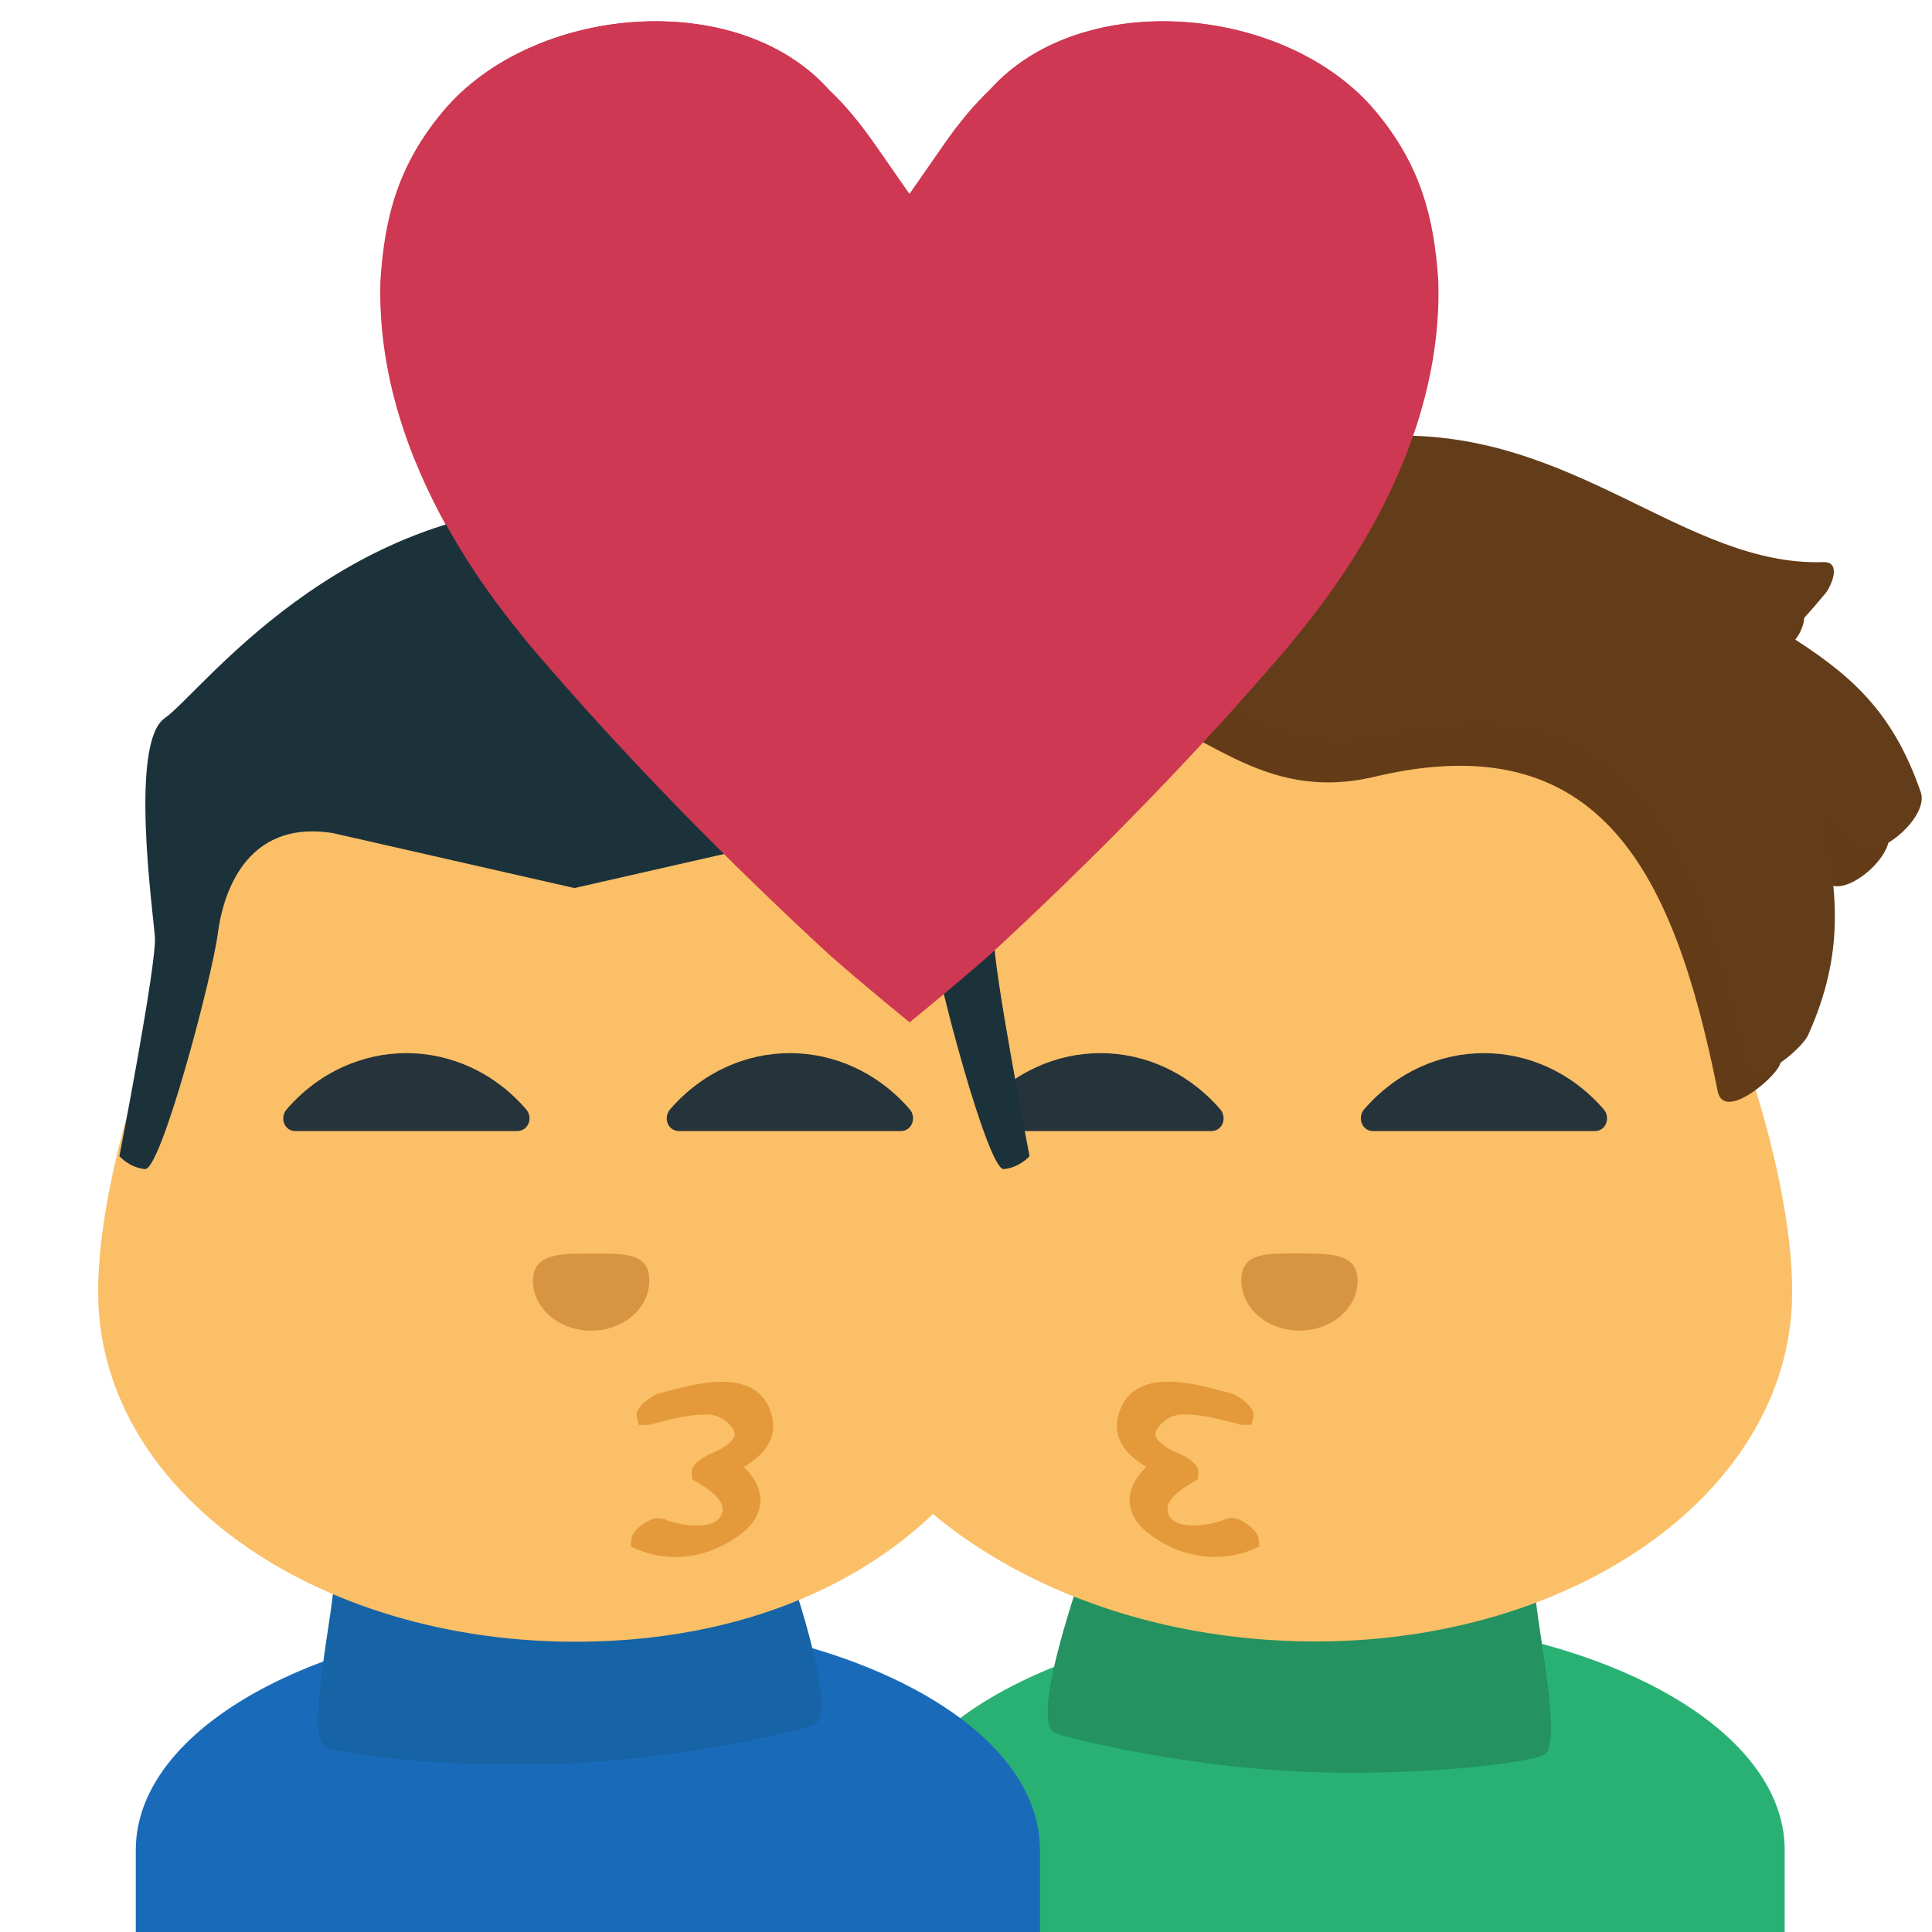 <svg xmlns="http://www.w3.org/2000/svg" viewBox="0 0 64 64" enable-background="new 0 0 64 64"><path fill="#28b173" d="m59.12 64.08v-2.797c0-4.252-6.703-7.699-14.975-7.699-8.273 0-14.979 3.445-14.979 7.699v2.797h29.954"/><path fill="#196bba" d="m34.451 64.08v-2.797c0-4.254-6.707-7.699-14.979-7.699-8.271 0-14.974 3.447-14.974 7.699v2.797h29.953"/><path fill="#249261" d="m34.939 57.4c.426.194 4.164 1.084 7.933 1.277 4 .206 8.05-.296 8.33-.586.553-.563-.39-4.684-.347-5.494.006-.063-14.933-.75-14.933-.75s-1.859 5.15-.983 5.553"/><path fill="#1664a5" d="m26.973 57.13c-.426.195-4.164 1.084-7.932 1.279-4 .205-8.04-.297-8.33-.587-.553-.563.389-4.685.346-5.494-.006-.063 14.931-.751 14.931-.751s1.862 5.151.985 5.553"/><path fill="#fbbf67" d="m26.73 41.661c-.316 6.583 6.717 12.253 15.734 12.688 9.01.44 16.565-4.521 16.892-11.1.317-6.569-6.188-23.13-15.196-23.565-9.02-.441-17.11 15.409-17.43 21.974"/><path fill="#633c17" d="m62.55 27.529c-.918-2.669-2.324-3.815-4.268-5.05.348-.313.713-.723 1.209-1.318.203-.248.527-1.02-.057-1-4.42.146-7.947-4.245-13.877-4.04-3.863.136-11.496 1.925-12.02 2.315-3.136 2.283-5.076 6.088-6.143 10.06-.262.961 1.105.307 1.368.085.098-.085.215-.157.315-.235-.064 2.033-.488 4.02-.414 6.07.031 1.099 1.979-.655 2.148-1.103.496-1.239 1.027-2.364 1.666-3.514.104-.205.132-.326.115-.428.105-.09.182-.188.236-.275 1.063-2.244 2.52-4.08 4.334-5.569 2.648.401 4.498 3.123 8.381 2.202 7.52-1.784 9.922 3.244 11.357 10.417.197 1 1.849-.396 2.049-.856 1.178-2.646.925-4.576.458-6.962.403.272.804.574 1.161.944.606.454 2.252-.954 1.987-1.742"/><path opacity=".6" fill="#c07929" d="m41.12 42.42c0-.915.779-.897 1.842-.897 1.066 0 2.01-.021 2.01.897 0 .921-.863 1.657-1.926 1.657-1.06 0-1.924-.736-1.924-1.657"/><g fill="#25333a"><path d="m52.824 37.469c-.182 0-6.381 0-7.332 0-.385 0-.535-.453-.301-.723 2.146-2.479 5.779-2.479 7.932 0 .232.268.09.723-.299.723"/><path d="m40.12 37.469c-.182 0-6.381 0-7.332 0-.387 0-.531-.453-.303-.723 2.152-2.479 5.784-2.479 7.936 0 .232.268.088.723-.301.723"/></g><path opacity=".987" fill="#e49a3b" d="m37.13 46.641c.246-.578.777-.873 1.578-.873.619 0 1.295.186 1.787.313l.289.074c.127.029.785.4.742.76l-.074.285h-.27c-.045 0-.096-.004-.145-.02l-.236-.063c-.545-.139-1.051-.264-1.584-.264-.313 0-.58.119-.793.358-.181.19-.146.308-.143.345.049.194.354.428.76.584.012.004.635.26.659.623l-.021.247-.166.095c-.922.53-.899.871-.783 1.106.138.263.509.321.799.321.4 0 .845-.108 1.097-.221l.175-.029c.317 0 .832.381.889.666l.027.279-.223.1c-.393.166-.814.25-1.24.25h-.004c-.75 0-1.516-.262-2.154-.739-.566-.423-.678-.864-.676-1.161.008-.373.201-.744.553-1.084-.888-.525-1.171-1.181-.843-1.952"/><path fill="#633d19" d="m63.63 26.25c-.949-2.762-2.402-3.95-4.416-5.227.361-.322.737-.747 1.252-1.363.209-.258.545-1.056-.059-1.039-4.576.151-8.227-4.393-14.361-4.183-4 .143-11.9 1.994-12.449 2.398-3.245 2.364-5.25 6.301-6.354 10.412-.271.995 1.145.318 1.416.088.102-.088.221-.162.325-.244-.065 2.104-.506 4.162-.429 6.283.035 1.137 2.048-.678 2.227-1.139.512-1.284 1.063-2.448 1.723-3.639.105-.211.141-.336.121-.441.105-.093.188-.193.242-.285 1.104-2.322 2.605-4.224 4.482-5.765 2.744.416 4.656 3.231 8.676 2.278 7.783-1.847 10.271 3.359 11.76 10.783.201 1.037 1.908-.407 2.115-.888 1.225-2.735.957-4.735.479-7.207.42.285.83.597 1.203.979.619.471 2.324-.986 2.047-1.801"/><path fill="#d13852" d="m47.629 9.306c-.136-2.118-.59-3.838-2.064-5.609-2.953-3.542-9.738-4.132-12.777-.723-.529.502-1.029 1.106-1.531 1.828l-1.137 1.633-1.14-1.633c-.503-.722-1-1.326-1.534-1.828-3.039-3.41-9.827-2.82-12.779.723-1.477 1.771-1.931 3.491-2.065 5.609-.192 6.295 4.376 11.336 4.94 12.07 3.101 3.639 6.482 7.078 9.918 10.248.621.545 1.158.996 1.695 1.445.324.264.641.528.963.792.319-.264.637-.528.959-.792.538-.449 1.074-.9 1.692-1.445 3.438-3.169 6.817-6.609 9.92-10.248.565-.739 5.135-5.78 4.94-12.07"/><path fill="#fbbf67" d="m18.461 19.69c-9 .438-15.517 16.994-15.198 23.568.323 6.57 7.884 11.535 16.891 11.1 9.02-.438 14.616-6.246 14.298-12.828-.321-6.568-6.973-22.28-15.991-21.836"/><path opacity=".6" fill="#c07929" d="m19.582 44.08c-1.063 0-1.927-.736-1.927-1.657 0-.918.939-.897 2.01-.897 1.063 0 1.844-.018 1.844.897 0 .921-.864 1.657-1.924 1.657"/><g fill="#25333a"><path d="m9.498 36.746c2.148-2.479 5.782-2.479 7.93 0 .236.27.084.723-.302.723-.95 0-7.149 0-7.333 0-.389 0-.53-.455-.295-.723"/><path d="m22.2 36.746c2.151-2.479 5.782-2.479 7.936 0 .229.27.085.723-.304.723-.95 0-7.149 0-7.332 0-.389 0-.534-.455-.3-.723"/></g><path opacity=".987" fill="#e49a3b" d="m25.483 46.641c.328.771.048 1.43-.845 1.953.354.34.546.711.553 1.084.004.297-.105.739-.674 1.161-.637.479-1.405.74-2.154.74h-.004c-.43 0-.85-.085-1.238-.25l-.226-.097.026-.281c.058-.284.57-.666.89-.666l.174.031c.255.108.692.219 1.097.219.293 0 .662-.061.799-.321.119-.235.138-.575-.785-1.106l-.166-.096-.021-.248c.028-.361.65-.617.66-.623.408-.154.711-.389.761-.584.005-.035.037-.149-.143-.344-.21-.24-.48-.357-.792-.357-.535 0-1.04.125-1.581.265l-.238.063c-.052.014-.101.018-.146.018h-.268l-.076-.285c-.041-.357.617-.729.744-.76l.287-.074c.493-.128 1.17-.311 1.789-.311.801-.006 1.332.291 1.577.869"/><path fill="#1c323a" d="m5.131 31.04c-.065-.875-.848-6.438.326-7.25 1.174-.813 5.748-7.06 13.576-7.06 7.826 0 12.396 6.25 13.572 7.06 1.172.812.391 6.375.326 7.25-.066.875 1.174 7.259 1.174 7.259s-.322.377-.852.429c-.521.051-2.215-6.313-2.411-7.813-.157-1.198-.868-3.79-3.816-3.317l-7.998 1.82-7.997-1.82c-2.95-.473-3.66 2.119-3.814 3.317-.197 1.5-1.887 7.863-2.414 7.813-.525-.052-.848-.429-.848-.429s1.242-6.383 1.176-7.259"/><path fill="#ce3852" d="m47.646 9.304c-.139-2.117-.592-3.838-2.066-5.607-2.951-3.543-9.74-4.133-12.779-.725-.53.502-1.03 1.106-1.532 1.828l-1.136 1.633-1.137-1.633c-.504-.722-1-1.325-1.535-1.828-3.039-3.408-9.825-2.818-12.779.725-1.477 1.771-1.931 3.49-2.064 5.607-.191 6.297 4.376 11.338 4.939 12.08 3.102 3.637 6.484 7.08 9.919 10.246.622.545 1.157.997 1.694 1.446.326.265.642.527.963.791.319-.264.639-.526.959-.791.537-.449 1.076-.899 1.695-1.446 3.436-3.169 6.818-6.607 9.918-10.246.565-.739 5.135-5.78 4.941-12.08"/></svg>